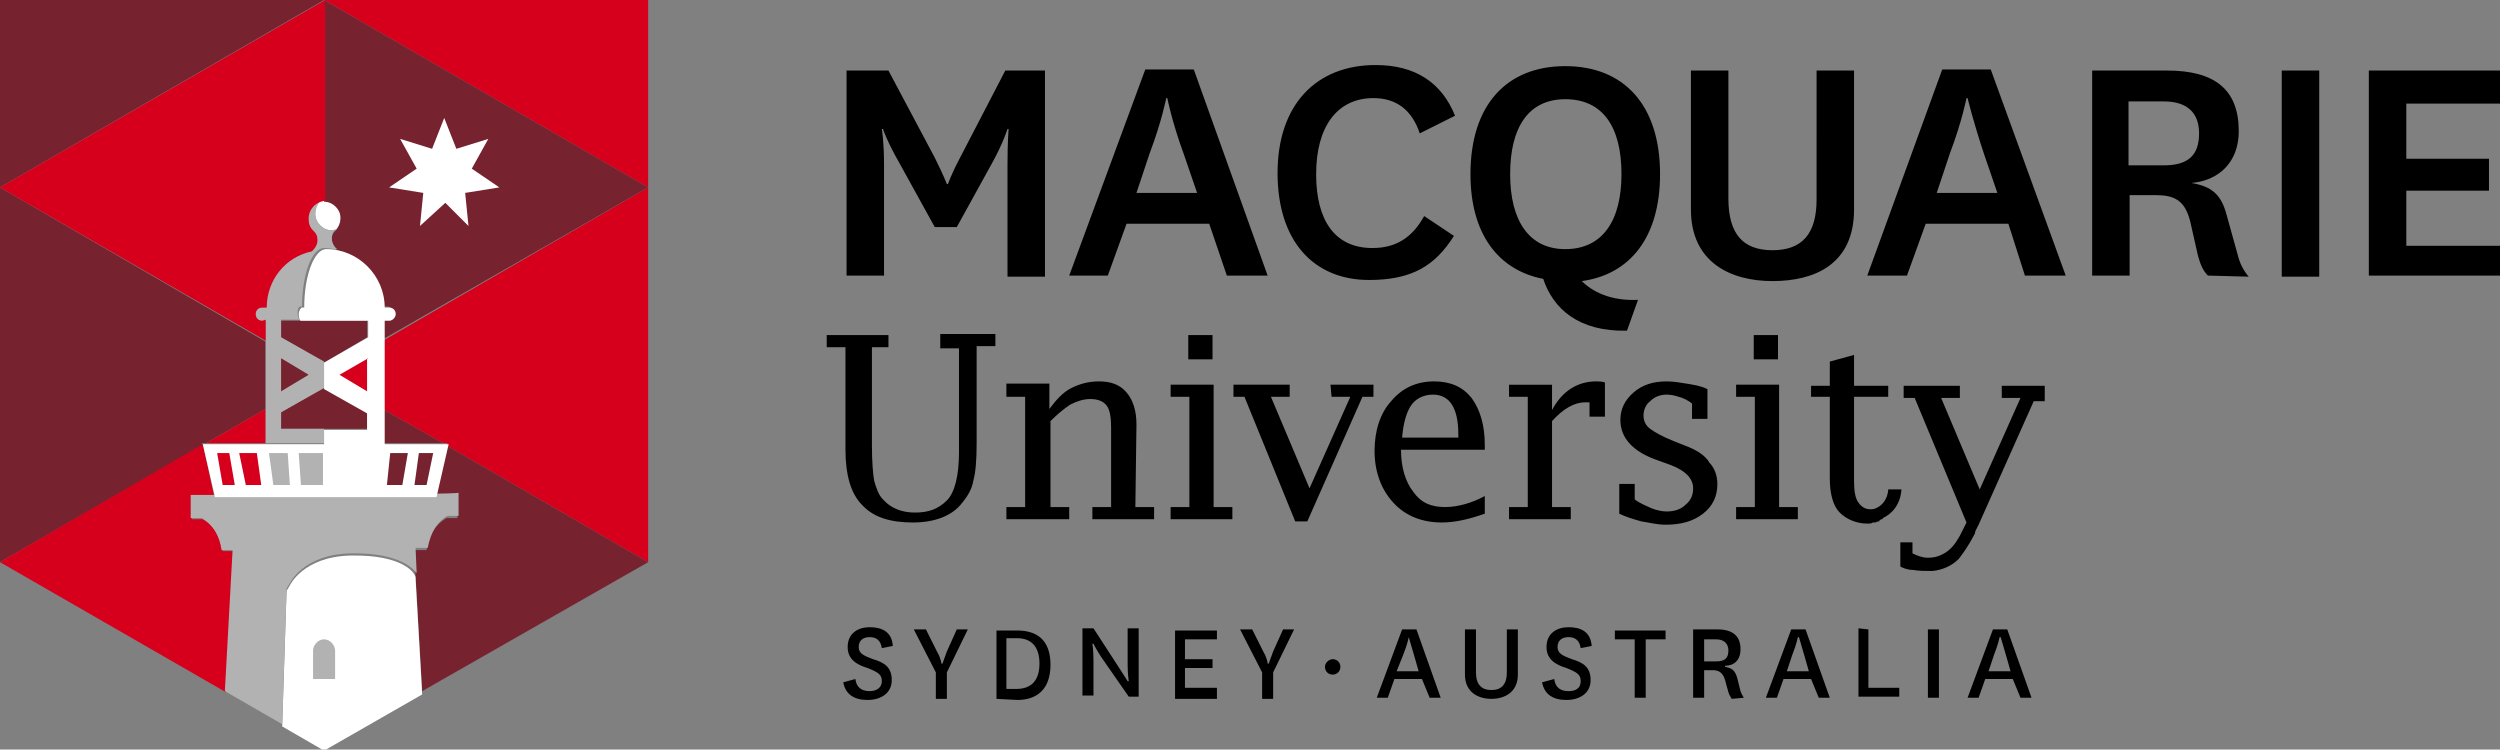 <?xml version="1.0" encoding="utf-8"?>
<!-- Generator: Adobe Illustrator 26.0.1, SVG Export Plug-In . SVG Version: 6.00 Build 0)  -->
<svg version="1.1" id="Layer_1" xmlns="http://www.w3.org/2000/svg" xmlns:xlink="http://www.w3.org/1999/xlink" x="0px" y="0px"
	 viewBox="0 0 226.8 68" style="enable-background:new 0 0 226.8 68;" xml:space="preserve">
<rect x="0" y="0" width="226.8" height="68" fill="#808080" stroke="none"/>
<style type="text/css">
	.st0{fill:#D6001C;}
	.st1{fill:#76232F;}
	.st2{fill:#FFFFFF;}
	.st3{fill:#B2B2B2;}
</style>
<g>
	<path d="M84.8,20.6l-3.2-5.8c-1.1-1.9-1.5-3.1-1.5-3.1H80c0,0,0.2,1.1,0.2,3.3v10h-3.4V6.4h3.8l4.2,7.9c0.8,1.6,1.1,2.4,1.1,2.4
		h0.1c0,0,0.3-0.9,1.1-2.4l4.1-7.9h3.6v18.7h-3.4V15c0-2.2,0.1-3.3,0.1-3.3h-0.1c0,0-0.4,1.3-1.4,3.1l-3.2,5.8L84.8,20.6L84.8,20.6z
		 M109.7,20.3h-7.5l-1.7,4.7H97l6.9-18.7h4.4L115,25h-3.7L109.7,20.3L109.7,20.3z M103.1,17.5h5.5l-1.2-3.5c-1.1-3-1.5-5.1-1.5-5.1
		h-0.1c0,0-0.4,2.1-1.5,5L103.1,17.5z M131.9,21.4c-1.7,2.7-3.8,4-7.7,4c-5,0-8.3-3.5-8.3-9.7s3.5-9.8,8.9-9.8c3.6,0,6,1.6,7.2,4.6
		l-3.2,1.6c-0.7-2.1-2.1-3.2-4.2-3.2c-3.3,0-5.2,2.6-5.2,6.9c0,4.2,1.7,6.7,5.1,6.7c2.1,0,3.6-0.9,4.7-2.9L131.9,21.4L131.9,21.4z
		 M147.6,30c-4.4,0.1-6.7-2-7.6-4.7c-4.1-0.8-6.6-4.1-6.6-9.5c0-6.3,3.3-9.8,8.6-9.8c5.3,0,8.6,3.5,8.6,9.8c0,5.7-2.7,9.1-7.1,9.7
		c1.3,1.3,3.2,1.8,5.1,1.7L147.6,30L147.6,30z M137,15.8c0,4.2,1.7,6.8,5,6.8c3.4,0,5.1-2.6,5.1-6.8c0-4.3-1.7-6.8-5.1-6.8
		C138.7,9,137,11.5,137,15.8z M168.2,6.4v12.6c0,5-3.6,6.5-7.4,6.5c-3.8,0-7.4-1.7-7.4-6.5V6.4h3.4V18c0,3.2,1.3,4.7,4,4.7
		c2.7,0,4-1.5,4-4.6V6.4L168.2,6.4L168.2,6.4z M182.2,20.3h-7.5l-1.7,4.7h-3.6l6.8-18.7h4.4l6.8,18.7h-3.7L182.2,20.3z M175.7,17.5
		h5.5L180,14c-1-3-1.5-5.1-1.5-5.1h-0.1c0,0-0.4,2.1-1.5,5L175.7,17.5L175.7,17.5z M200.3,25c-0.5-0.5-0.7-1.1-0.9-1.8l-0.7-3.1
		c-0.5-2-1.5-2.4-3.2-2.4h-2.3V25h-3.4V6.4h6.8c4.3,0,6.5,1.7,6.5,5.5c0,2.9-1.9,4.5-4.3,4.7c1.8,0.3,2.7,1,3.2,2.9l1,3.6
		c0.2,0.8,0.5,1.4,1,2L200.3,25L200.3,25z M193.1,15h3.2c2.2,0,3.2-0.9,3.2-2.9c0-1.8-1-2.9-3.2-2.9h-3.2V15z M210.4,6.4v18.7h-3.4
		V6.4H210.4z M226.8,25h-11.9V6.4h11.9v3h-8.5v5h7.5v2.9h-7.5v5h8.5V25z"/>
	<g>
		<path class="st0" d="M34.7,37.1l5.5,3.1h0.4l-0.1,0.2L58.8,51V17l-24.2,14L34.7,37.1L34.7,37.1z"/>
		<path class="st1" d="M18.7,40.2l5.4-3.1v-6.1L0,17v34l18.4-10.6l-0.1-0.2L18.7,40.2L18.7,40.2z"/>
		<path class="st0" d="M29.4,0l29.4,17V0H29.4z"/>
		<path class="st1" d="M0,0v17L29.4,0H0z M41.5,44.9V47h-1c-1,0.6-1.6,1.5-1.8,2.9h-1.1l0.1,2.3l0.6,10.5L58.8,51L40.5,40.4l-1,4.6
			L41.5,44.9L41.5,44.9z M40.2,40.2l-5.5-3.1v3.1H40.2z"/>
		<path class="st0" d="M19.4,44.9l-1-4.6L0,51l20.5,11.8L21.2,50h-1c-0.3-1.5-0.9-2.4-1.8-2.9h-1v-2.1L19.4,44.9L19.4,44.9z
			 M24.1,37.1l-5.4,3.1h5.4V37.1z"/>
		<path class="st2" d="M30.1,20.9c0.1,0,0.3,0,0.4-0.1c0.3-0.3,0.4-0.6,0.4-1.1c0-0.8-0.7-1.5-1.5-1.5c-0.1,0-0.3,0-0.4,0.1
			c-0.3,0.3-0.4,0.6-0.4,1.1C28.6,20.2,29.3,20.9,30.1,20.9L30.1,20.9z M31.8,50.4c-4.3,0.1-5.5,2.7-5.5,2.7l-0.3,0.5l-0.4,12.3
			l3.8,2.2l8.9-5.1l-0.6-10.5C37.8,52.1,36.7,50.3,31.8,50.4L31.8,50.4z"/>
		<g>
			<g>
				<path class="st3" d="M17.3,44.9V47h1c1,0.6,1.6,1.5,1.8,2.9h1l-0.7,12.8l5.2,3l0.4-12.3l0.3-0.5c0,0,1.2-2.6,5.5-2.7
					c4.8-0.1,5.9,1.7,6,1.8l-0.1-2.3h1.1c0.3-1.5,0.9-2.4,1.8-2.9h1v-2.1C41.5,44.9,17.3,44.9,17.3,44.9L17.3,44.9z"/>
			</g>
		</g>
		<path class="st3" d="M30.4,59c0-0.4-0.4-1-1-1c-0.6,0-1,0.6-1,1v2.6h2L30.4,59L30.4,59z"/>
		<g>
			<g>
				<path class="st1" d="M25.5,29.1v1.5l3.9,2.3l3.9-2.3v-1.5H25.5z M29.4,35.1l-3.9,2.3v1.5h7.8v-1.5L29.4,35.1z"/>
			</g>
		</g>
		<g>
			<g>
				<path class="st1" d="M34.7,27.8h0.4c0.3,0,0.6,0.3,0.6,0.6c0,0.3-0.3,0.6-0.6,0.6h-0.4v1.8L58.8,17L29.4,0v18.3
					c0.8,0,1.5,0.7,1.5,1.5c0,0.4-0.2,0.8-0.4,1.1c-0.3,0.2-0.4,0.5-0.4,0.8c0,0.4,0.2,0.8,0.5,1C33,23.3,34.7,25.4,34.7,27.8
					L34.7,27.8z"/>
			</g>
		</g>
		<g>
			<g>
				<path class="st3" d="M29.4,38.9h-3.9v-1.5l3.9-2.2v-2.4l-3.9-2.2V29h1.7c-0.1-0.1-0.2-0.3-0.2-0.6c0-0.4,0.1-0.6,0.3-0.6h0.1
					c0-2.9,0.9-5.3,2-5.3c0.4,0,0.8,0.1,1.2,0.1c-0.3-0.2-0.5-0.6-0.5-1c0-0.3,0.1-0.6,0.4-0.8c-0.1,0-0.3,0.1-0.4,0.1
					c-0.8,0-1.5-0.7-1.5-1.5c0-0.4,0.2-0.8,0.4-1.1c-0.6,0.2-1.1,0.8-1.1,1.5c0,0.4,0.2,0.8,0.4,1.1c0.3,0.2,0.4,0.5,0.4,0.9
					c0,0.4-0.2,0.8-0.5,1c-2.4,0.5-4.1,2.6-4.1,5.1h-0.4c-0.4,0-0.6,0.3-0.6,0.6c0,0.3,0.3,0.6,0.6,0.6h0.4v11.1h5.3L29.4,38.9
					L29.4,38.9z"/>
			</g>
		</g>
		<path class="st2" d="M29.4,32.9v2.4l3.9,2.2V39h-3.9v1.3H18.4l1.1,4.8h20.1l1.1-4.8h-5.8V29.1h0.4c0.3,0,0.6-0.3,0.6-0.6
			c0-0.4-0.3-0.6-0.6-0.6h-0.4c0-2.9-2.4-5.3-5.3-5.3c-1.1,0-2,2.4-2,5.3h-0.2c-0.1,0-0.3,0.3-0.3,0.6c0,0.3,0.1,0.6,0.2,0.6h6.1
			v1.5L29.4,32.9z"/>
		<path class="st1" d="M25.5,32.5L28,34l-2.5,1.5V32.5z"/>
		<path class="st0" d="M33.4,32.5L30.8,34l2.5,1.5V32.5z"/>
		<path class="st2" d="M40.4,18.4l-2.3,2.1l0.3-3L35.3,17l2.5-1.7l-1.5-2.7l2.9,0.9l1.1-2.8l1.1,2.8l2.9-0.9l-1.5,2.7l2.5,1.7
			l-3.1,0.5l0.3,3L40.4,18.4z"/>
		<g>
			<g>
				<path class="st0" d="M23.8,29.1c-0.4,0-0.6-0.3-0.6-0.6c0-0.4,0.3-0.6,0.6-0.6h0.4c0-2.5,1.7-4.6,4.1-5.1c0.3-0.3,0.5-0.6,0.5-1
					c0-0.4-0.1-0.6-0.4-0.9c-0.3-0.3-0.4-0.6-0.4-1.1c0-0.7,0.5-1.3,1.1-1.5c0.1,0,0.3-0.1,0.4-0.1V0L0,17l24.1,13.9V29L23.8,29.1
					L23.8,29.1z"/>
			</g>
		</g>
		<g>
			<path class="st3" d="M24.8,44h1.5l-0.2-2.9h-1.7L24.8,44z M27.3,44h2v-2.9h-2.2L27.3,44z"/>
			<path class="st0" d="M22.3,44h1.4l-0.4-2.9h-1.6L22.3,44L22.3,44z M20.2,44h1.1l-0.5-2.9h-1.1L20.2,44L20.2,44z"/>
			<path class="st1" d="M35.1,44h1.4l0.5-2.9h-1.6L35.1,44z M37.6,44h1.1l0.6-2.9h-1.3L37.6,44z"/>
		</g>
	</g>
	<g>
		<g>
			<path d="M85.3,31.6H87V41c0,2.2-0.4,3.7-1.1,4.4c-0.8,0.8-1.7,1.1-2.9,1.1c-1.2,0-2.2-0.4-2.9-1.2c-0.4-0.4-0.6-1-0.8-1.7
				c-0.1-0.6-0.2-1.7-0.2-3.2v-8.9h1.5v-1.1h-5.6v1.1h1.7v9.3c0,2.3,0.5,4,1.5,5c1,1.1,2.5,1.6,4.6,1.6c2,0,3.6-0.6,4.5-1.8
				c0.5-0.6,0.9-1.3,1-2c0.2-0.7,0.3-1.8,0.3-3.4v-8.8h1.7v-1.1h-5L85.3,31.6L85.3,31.6z M103.1,38.5c0-1.2-0.3-2.2-0.9-2.9
				c-0.6-0.7-1.4-1-2.5-1c-0.9,0-1.7,0.2-2.5,0.6c-0.8,0.4-1.4,1.1-2,1.9v-2.3h-3.9V36h1.7v10h-1.7v1.1H97v-1.1h-1.7v-7.8
				c0.6-0.6,1.2-1.1,1.8-1.5c0.6-0.3,1.2-0.5,1.8-0.5c0.7,0,1.2,0.2,1.5,0.6c0.3,0.4,0.4,1.1,0.4,2v7.2h-1.7v1.1h5.6v-1.1h-1.7
				L103.1,38.5L103.1,38.5z M110.1,34.9h-3.9V36h1.7v10h-1.7v1.1h5.6V46h-1.7L110.1,34.9L110.1,34.9z M107.8,30.4h2.2v2.2h-2.2V30.4
				z M120.8,36h1.7l-3.7,8.3l-3.5-8.3h1.7v-1.1h-5.1V36h1l4.6,11.3h1.1l5-11.3h1v-1.1h-3.9L120.8,36L120.8,36z M130.1,34.6
				c-1.6,0-2.9,0.6-3.9,1.8c-1,1.1-1.5,2.7-1.5,4.5c0,1.9,0.6,3.5,1.7,4.7c1.1,1.2,2.6,1.8,4.4,1.8c1.2,0,2.5-0.3,3.9-0.8V45
				c-1.1,0.6-2.4,1-3.6,1c-1.3,0-2.2-0.4-2.9-1.4c-0.7-0.9-1.1-2.2-1.1-3.8h7.6v-0.4c0-1.8-0.4-3.2-1.2-4.3
				C132.7,35.1,131.6,34.6,130.1,34.6L130.1,34.6z M132.3,39.7h-5.1c0.1-1.3,0.4-2.3,0.8-2.9c0.4-0.6,1.1-1,2-1
				c1.5,0,2.3,1.2,2.3,3.6V39.7L132.3,39.7z M140.8,37.2v-2.3h-3.9V36h1.7v10h-1.7v1.1h5.6v-1.1h-1.7v-7.8c1-1.1,2-1.7,3-1.7h0.4
				v1.3h1.4v-3.1c-0.3-0.1-0.5-0.1-0.8-0.1C143.1,34.6,141.7,35.5,140.8,37.2L140.8,37.2z M152.8,40.4l-1-0.4
				c-1-0.4-1.7-0.8-2.1-1.1c-0.4-0.3-0.6-0.7-0.6-1.2c0-0.5,0.2-1,0.6-1.3c0.4-0.4,0.9-0.6,1.5-0.6c0.4,0,0.8,0.1,1.1,0.2
				c0.4,0.1,0.8,0.3,1.2,0.6v1.4h1.4v-2.7c-0.6-0.3-1.3-0.4-1.9-0.5c-0.6-0.1-1.2-0.2-1.8-0.2c-1.2,0-2.2,0.3-3,1s-1.2,1.5-1.2,2.5
				c0,1.6,1.1,2.9,3.5,3.7l1.1,0.4c1.3,0.5,2,1.2,2,2.1c0,0.6-0.2,1.1-0.7,1.5c-0.4,0.4-1,0.6-1.7,0.6c-0.4,0-0.9-0.1-1.4-0.3
				c-0.4-0.2-1-0.4-1.5-0.8v-1.4h-1.4v2.7c0.6,0.3,1.3,0.5,2,0.7c0.7,0.1,1.4,0.3,2.2,0.3c1.4,0,2.5-0.3,3.4-1
				c0.9-0.7,1.3-1.6,1.3-2.7c0-0.8-0.3-1.5-0.7-1.9C154.7,41.3,153.9,40.8,152.8,40.4L152.8,40.4z M159.1,30.4h2.2v2.2h-2.2V30.4z
				 M161.4,34.9h-3.9V36h1.7v10h-1.7v1.1h5.6V46h-1.7L161.4,34.9L161.4,34.9z M172.5,44.4h-1.2c0,0,0,1.2-1.1,1.7
				c-0.2,0.1-0.4,0.1-0.5,0.1c-0.5,0-0.8-0.2-1.1-0.6c-0.3-0.4-0.4-1.1-0.4-1.9V36h3.1V35h-3.1v-2.8l-2.2,0.6V35h-1.7V36h1.7v7.4
				c0,1.4,0.3,2.5,0.9,3.1c0.6,0.6,1.5,1,2.5,1c0.2,0,0.4,0,0.5-0.1h0.2c0.1,0,0.2-0.1,0.3-0.1c0.1,0,0.1,0,0.1-0.1
				c0.1,0,0.1-0.1,0.2-0.1c0.1,0,0.1,0,0.1-0.1C171.5,46.7,172.4,45.9,172.5,44.4L172.5,44.4z"/>
			<path d="M181.6,35v1.1h1.7l-3.7,8.3l-3.5-8.3h1.7V35h-5.1v1.1h1l4.7,11.3c-0.2,0.4-0.4,0.8-0.6,1.2c-0.4,0.7-0.8,1.3-1.6,1.7
				c-0.4,0.2-0.8,0.3-1.3,0.3c-0.5,0-1-0.2-1.4-0.4v-1h-1.1v2.2c0.2,0.1,0.6,0.3,1.1,0.3c0.6,0.1,1.2,0.1,1.8,0.1
				c1-0.1,1.8-0.5,2.4-1.1c0.4-0.5,1-1.4,1.3-2c0.1-0.2,0.2-0.3,0.2-0.5l0.3-0.6l5-11.2h1V35L181.6,35L181.6,35z"/>
		</g>
	</g>
	<g>
		<g>
			<path d="M77.6,61.6c0.1,0.8,0.6,1.1,1.3,1.1c0.6,0,1.1-0.3,1.1-0.9s-0.3-0.8-1.3-1.2c-1-0.3-1.8-0.8-1.8-1.9c0-1.3,1-1.8,2-1.8
				c1.1,0,2,0.4,2.1,1.7l-1,0.2c-0.1-0.7-0.5-1-1.1-1c-0.6,0-1,0.3-1,0.9c0,0.6,0.5,0.8,1.3,1.1c1,0.3,1.7,0.7,1.7,1.9
				s-1,1.8-2.2,1.8s-2-0.5-2.2-1.6L77.6,61.6z M85,59.1c0.4,0.7,0.4,1.1,0.4,1.1h0.1c0,0,0.1-0.3,0.4-1.1l0.9-2h1L85.9,61v2.4h-1V61
				l-2-3.9H84L85,59.1L85,59.1z M90.4,63.4v-6.2h1.9c1.7,0,3,0.8,3,3.1c0,2.3-1.3,3.2-3,3.2L90.4,63.4L90.4,63.4z M92.2,62.5
				c1.2,0,2.1-0.6,2.1-2.3c0-1.7-0.9-2.3-2-2.3h-1v4.6H92.2z M101.6,60.7c0.4,0.6,0.7,1.1,0.7,1.1h0.1c0,0-0.1-0.6-0.1-1.5v-3.3h1
				v6.2h-0.9l-2.5-3.6c-0.4-0.6-0.7-1.2-0.7-1.2h-0.1c0,0,0.1,0.6,0.1,1.5v3.2h-1V57h1L101.6,60.7L101.6,60.7z M110.4,63.4h-3.8
				v-6.2h3.8V58h-2.9v1.8h2.5v0.8h-2.5v1.8h2.9V63.4L110.4,63.4z M114.6,59.1c0.4,0.7,0.4,1.1,0.4,1.1h0.1c0,0,0.1-0.3,0.4-1.1
				l0.9-2h1l-1.9,3.9v2.4h-1V61l-2-3.9h1.1L114.6,59.1L114.6,59.1z M120.9,59.8c0.4,0,0.7,0.3,0.7,0.7c0,0.4-0.3,0.7-0.7,0.7
				c-0.4,0-0.7-0.3-0.7-0.7C120.2,60.1,120.6,59.8,120.9,59.8z M129,61.6h-2.5l-0.6,1.7h-1l2.3-6.2h1.3l2.2,6.2h-1L129,61.6z
				 M126.7,60.9h2l-0.4-1.4c-0.3-1-0.5-1.7-0.5-1.7s-0.1,0.6-0.5,1.6L126.7,60.9L126.7,60.9z M137.7,57.1v4.1c0,1.6-1.2,2.2-2.4,2.2
				c-1.2,0-2.4-0.6-2.4-2.2v-4.1h1v3.9c0,1.1,0.5,1.6,1.4,1.6c0.9,0,1.4-0.5,1.4-1.6v-3.9H137.7L137.7,57.1z M141,61.6
				c0.1,0.8,0.6,1.1,1.3,1.1s1.1-0.3,1.1-0.9s-0.3-0.8-1.3-1.2c-1-0.3-1.8-0.8-1.8-1.9c0-1.3,1-1.8,2-1.8c1.1,0,2,0.4,2.1,1.7
				l-1,0.2c-0.1-0.7-0.5-1-1.1-1c-0.6,0-1,0.3-1,0.9c0,0.6,0.5,0.8,1.3,1.1c1,0.3,1.7,0.7,1.7,1.9s-1,1.8-2.2,1.8
				c-1.2,0-2-0.5-2.2-1.6L141,61.6L141,61.6z M148.3,63.4V58h-1.8v-0.8h4.6V58h-1.8v5.3H148.3L148.3,63.4z M157.1,63.4
				c-0.1-0.2-0.2-0.3-0.3-0.6l-0.3-1.1c-0.2-0.7-0.6-0.9-1.1-0.9h-0.8v2.5h-1v-6.2h2.2c1.4,0,2.1,0.6,2.1,1.8c0,1-0.6,1.5-1.4,1.5
				v0.1c0.6,0.1,0.9,0.3,1.1,1l0.3,1.2c0.1,0.3,0.2,0.4,0.3,0.6L157.1,63.4L157.1,63.4L157.1,63.4z M154.6,60h1.1
				c0.8,0,1.1-0.3,1.1-1c0-0.6-0.4-1-1.1-1h-1.1V60z M164.3,61.6h-2.5l-0.6,1.7h-1l2.3-6.2h1.3l2.2,6.2h-1L164.3,61.6z M162.1,60.9
				h2l-0.4-1.4c-0.3-1-0.5-1.7-0.5-1.7h-0.1c0,0-0.1,0.6-0.5,1.6L162.1,60.9L162.1,60.9z M169.5,57.1v5.3h2.8v0.8h-3.7v-6.2
				L169.5,57.1L169.5,57.1z M175.9,57.1v6.2h-1v-6.2H175.9z M182.6,61.6h-2.5l-0.6,1.7h-1l2.3-6.2h1.3l2.2,6.2h-1L182.6,61.6z
				 M180.4,60.9h2l-0.4-1.4c-0.3-1-0.5-1.7-0.5-1.7h-0.1c0,0-0.1,0.6-0.5,1.6L180.4,60.9L180.4,60.9z"/>
		</g>
	</g>
</g>
</svg>
